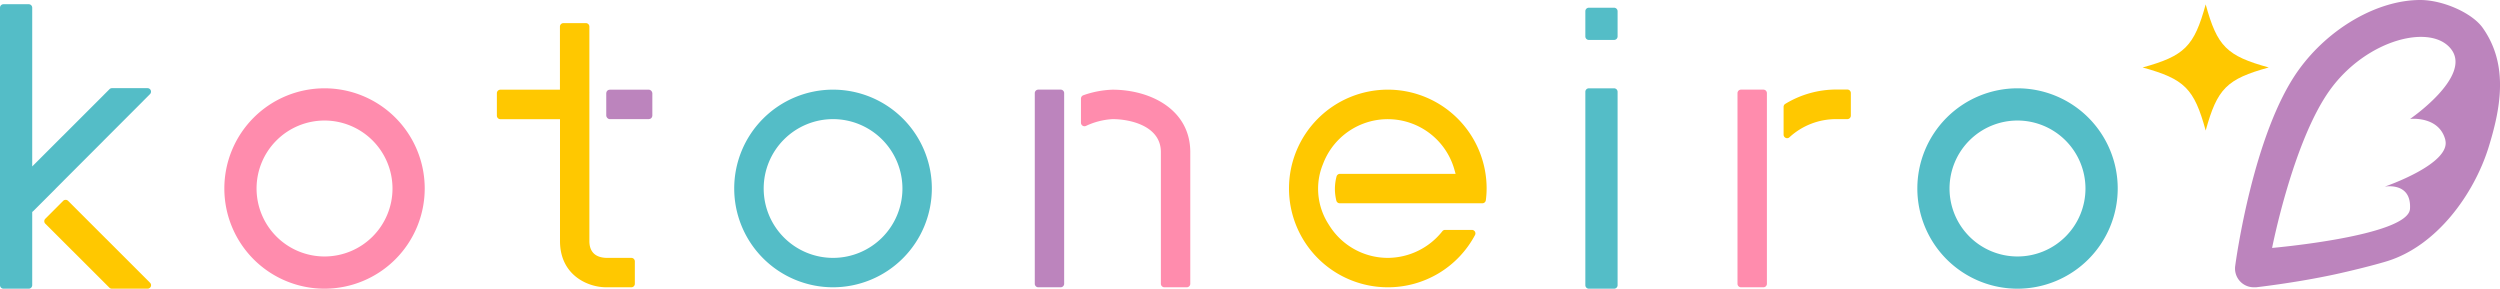 <svg xmlns="http://www.w3.org/2000/svg" viewBox="0 0 800 92.38"><defs><style>.cls-1{fill:#bc84bd;}.cls-2{fill:#ffc800;}.cls-3{fill:#ff8cad;}.cls-4{fill:#54bdc7;}</style></defs><g id="レイヤー_2" data-name="レイヤー 2"><g id="ロゴ"><path class="cls-1" d="M794.48,8.93c-3.39-4.8-12.75-8.93-20-8.93-13.65,0-29.3,9-38.94,22.42-14.51,20.19-20.05,61-20.28,62.72a6,6,0,0,0,6,6.79c.22,0,.45,0,.67,0,.5-.06,12.59-1.42,25-4.08,4.4-.94,12.67-2.95,17-4.29,15.79-4.91,27.63-21.26,32.36-36.23C800.18,34.8,802.9,20.86,794.48,8.93Zm-12,35.8c2.06,7.7-19.39,15-19.39,15s8.62-1.64,8.11,7.08-44.13,12.53-44.13,12.53,6.67-34.07,18.47-50.49S778.4,7.28,784.56,16s-13.34,22.06-13.34,22.06S780.46,37,782.5,44.73Z"/><path class="cls-2" d="M726,21.59c-13.45,3.71-16.46,6.72-20.18,20.18-3.71-13.46-6.73-16.47-20.18-20.18,13.45-3.72,16.47-6.73,20.18-20.18C709.51,14.86,712.52,17.87,726,21.59Z"/><path class="cls-3" d="M103.85,92.38a32.06,32.06,0,1,1,32.06-32.06A32.09,32.09,0,0,1,103.85,92.38Zm0-53.81A21.75,21.75,0,1,0,125.6,60.32,21.78,21.78,0,0,0,103.85,38.57Z"/><path class="cls-4" d="M266.58,91.93a31.62,31.62,0,1,1,31.61-31.61A31.65,31.65,0,0,1,266.58,91.93Zm0-53.81a22.2,22.2,0,1,0,22.2,22.2A22.23,22.23,0,0,0,266.58,38.12Z"/><path class="cls-4" d="M645.6,92.38a32.06,32.06,0,1,1,32.07-32.06A32.09,32.09,0,0,1,645.6,92.38Zm0-53.81a21.75,21.75,0,1,0,21.75,21.75A21.78,21.78,0,0,0,645.6,38.57Z"/><path class="cls-4" d="M508.43,92.38a1.12,1.12,0,0,1-1.12-1.12V29.38a1.12,1.12,0,0,1,1.12-1.12h8.07a1.13,1.13,0,0,1,1.13,1.12V91.26a1.13,1.13,0,0,1-1.13,1.12Zm0-79.6a1.12,1.12,0,0,1-1.12-1.12V3.59a1.12,1.12,0,0,1,1.12-1.12h8.07a1.13,1.13,0,0,1,1.13,1.12v8.07a1.13,1.13,0,0,1-1.13,1.12Z"/><path class="cls-2" d="M194,91.93c-6,0-14.8-3.94-14.8-14.79v-39H160.1A1.12,1.12,0,0,1,159,37V29.83a1.13,1.13,0,0,1,1.12-1.13h19.06V8.52a1.12,1.12,0,0,1,1.12-1.12h7.18a1.12,1.12,0,0,1,1.12,1.12v21a1.12,1.12,0,0,1,0,.32V37l0,1.6V77.14c0,3.41,1.87,5.27,5.43,5.38h8a1.12,1.12,0,0,1,1.12,1.12v7.17A1.12,1.12,0,0,1,202,91.93Z"/><rect class="cls-1" x="194" y="28.7" width="14.75" height="9.42" rx="1.12"/><path class="cls-1" d="M332.25,91.93a1.12,1.12,0,0,1-1.12-1.12v-61a1.13,1.13,0,0,1,1.12-1.13h7.16a1.11,1.11,0,0,1,1.12,1.13v21.6a.61.61,0,0,1,0,.14V90.81a1.12,1.12,0,0,1-1.12,1.12Z"/><path class="cls-3" d="M372.61,91.93a1.13,1.13,0,0,1-1.13-1.12V48.66c0-8.32-9.72-10.54-15.47-10.54a22.93,22.93,0,0,0-8.49,2.17,1.13,1.13,0,0,1-1.08-.06,1.12,1.12,0,0,1-.53-.95V31.54a1.14,1.14,0,0,1,.76-1.06A30.9,30.9,0,0,1,356,28.7c12,0,24.89,6.25,24.89,20V90.81a1.12,1.12,0,0,1-1.12,1.12Z"/><path class="cls-2" d="M444.1,91.93a31.62,31.62,0,1,1,31.62-31.61,28.27,28.27,0,0,1-.25,3.73,1.12,1.12,0,0,1-1.11,1H428.72a1.12,1.12,0,0,1-1.09-.85,15.76,15.76,0,0,1-.46-3.74,15.57,15.57,0,0,1,.53-4,1.13,1.13,0,0,1,1.09-.83h37l-.32-1.14A22.15,22.15,0,0,0,423.55,52l-.33.84a20.62,20.62,0,0,0-1.43,7.55,21,21,0,0,0,3,10.81l.22.36c.15.24.29.47.45.71A22.08,22.08,0,0,0,444.1,82.52,22.37,22.37,0,0,0,461.55,74a1.09,1.09,0,0,1,.88-.43H471a1.12,1.12,0,0,1,1,1.65A31.53,31.53,0,0,1,444.1,91.93Z"/><path class="cls-3" d="M557.07,91.93A1.12,1.12,0,0,1,556,90.81v-61a1.13,1.13,0,0,1,1.12-1.13h7.17a1.13,1.13,0,0,1,1.12,1.13v10.6a.71.71,0,0,1,0,.14V90.81a1.12,1.12,0,0,1-1.12,1.12Z"/><path class="cls-2" d="M571.87,44.22a1,1,0,0,1-.45-.1,1.13,1.13,0,0,1-.67-1V34.24a1.12,1.12,0,0,1,.54-1,31.42,31.42,0,0,1,16.27-4.59h3.59a1.13,1.13,0,0,1,1.12,1.13V37a1.12,1.12,0,0,1-1.12,1.12h-3.59a22,22,0,0,0-14.93,5.8A1.09,1.09,0,0,1,571.87,44.22Z"/><path class="cls-4" d="M17.85,60.32,48,30.12a1.12,1.12,0,0,0-.79-1.91H35.83a1.11,1.11,0,0,0-.79.33L10.31,53.26V2.47A1.12,1.12,0,0,0,9.19,1.35H1.12A1.12,1.12,0,0,0,0,2.47V91.26a1.12,1.12,0,0,0,1.12,1.12H9.19a1.12,1.12,0,0,0,1.12-1.12V67.82l.25-.19,7.3-7.3Z"/><path class="cls-2" d="M48,90.47,21.8,64.28a1.12,1.12,0,0,0-1.59,0L14.5,70a1.11,1.11,0,0,0,0,1.58L35,92.05a1.14,1.14,0,0,0,.8.33H47.2A1.11,1.11,0,0,0,48,90.47Z"/></g></g></svg>